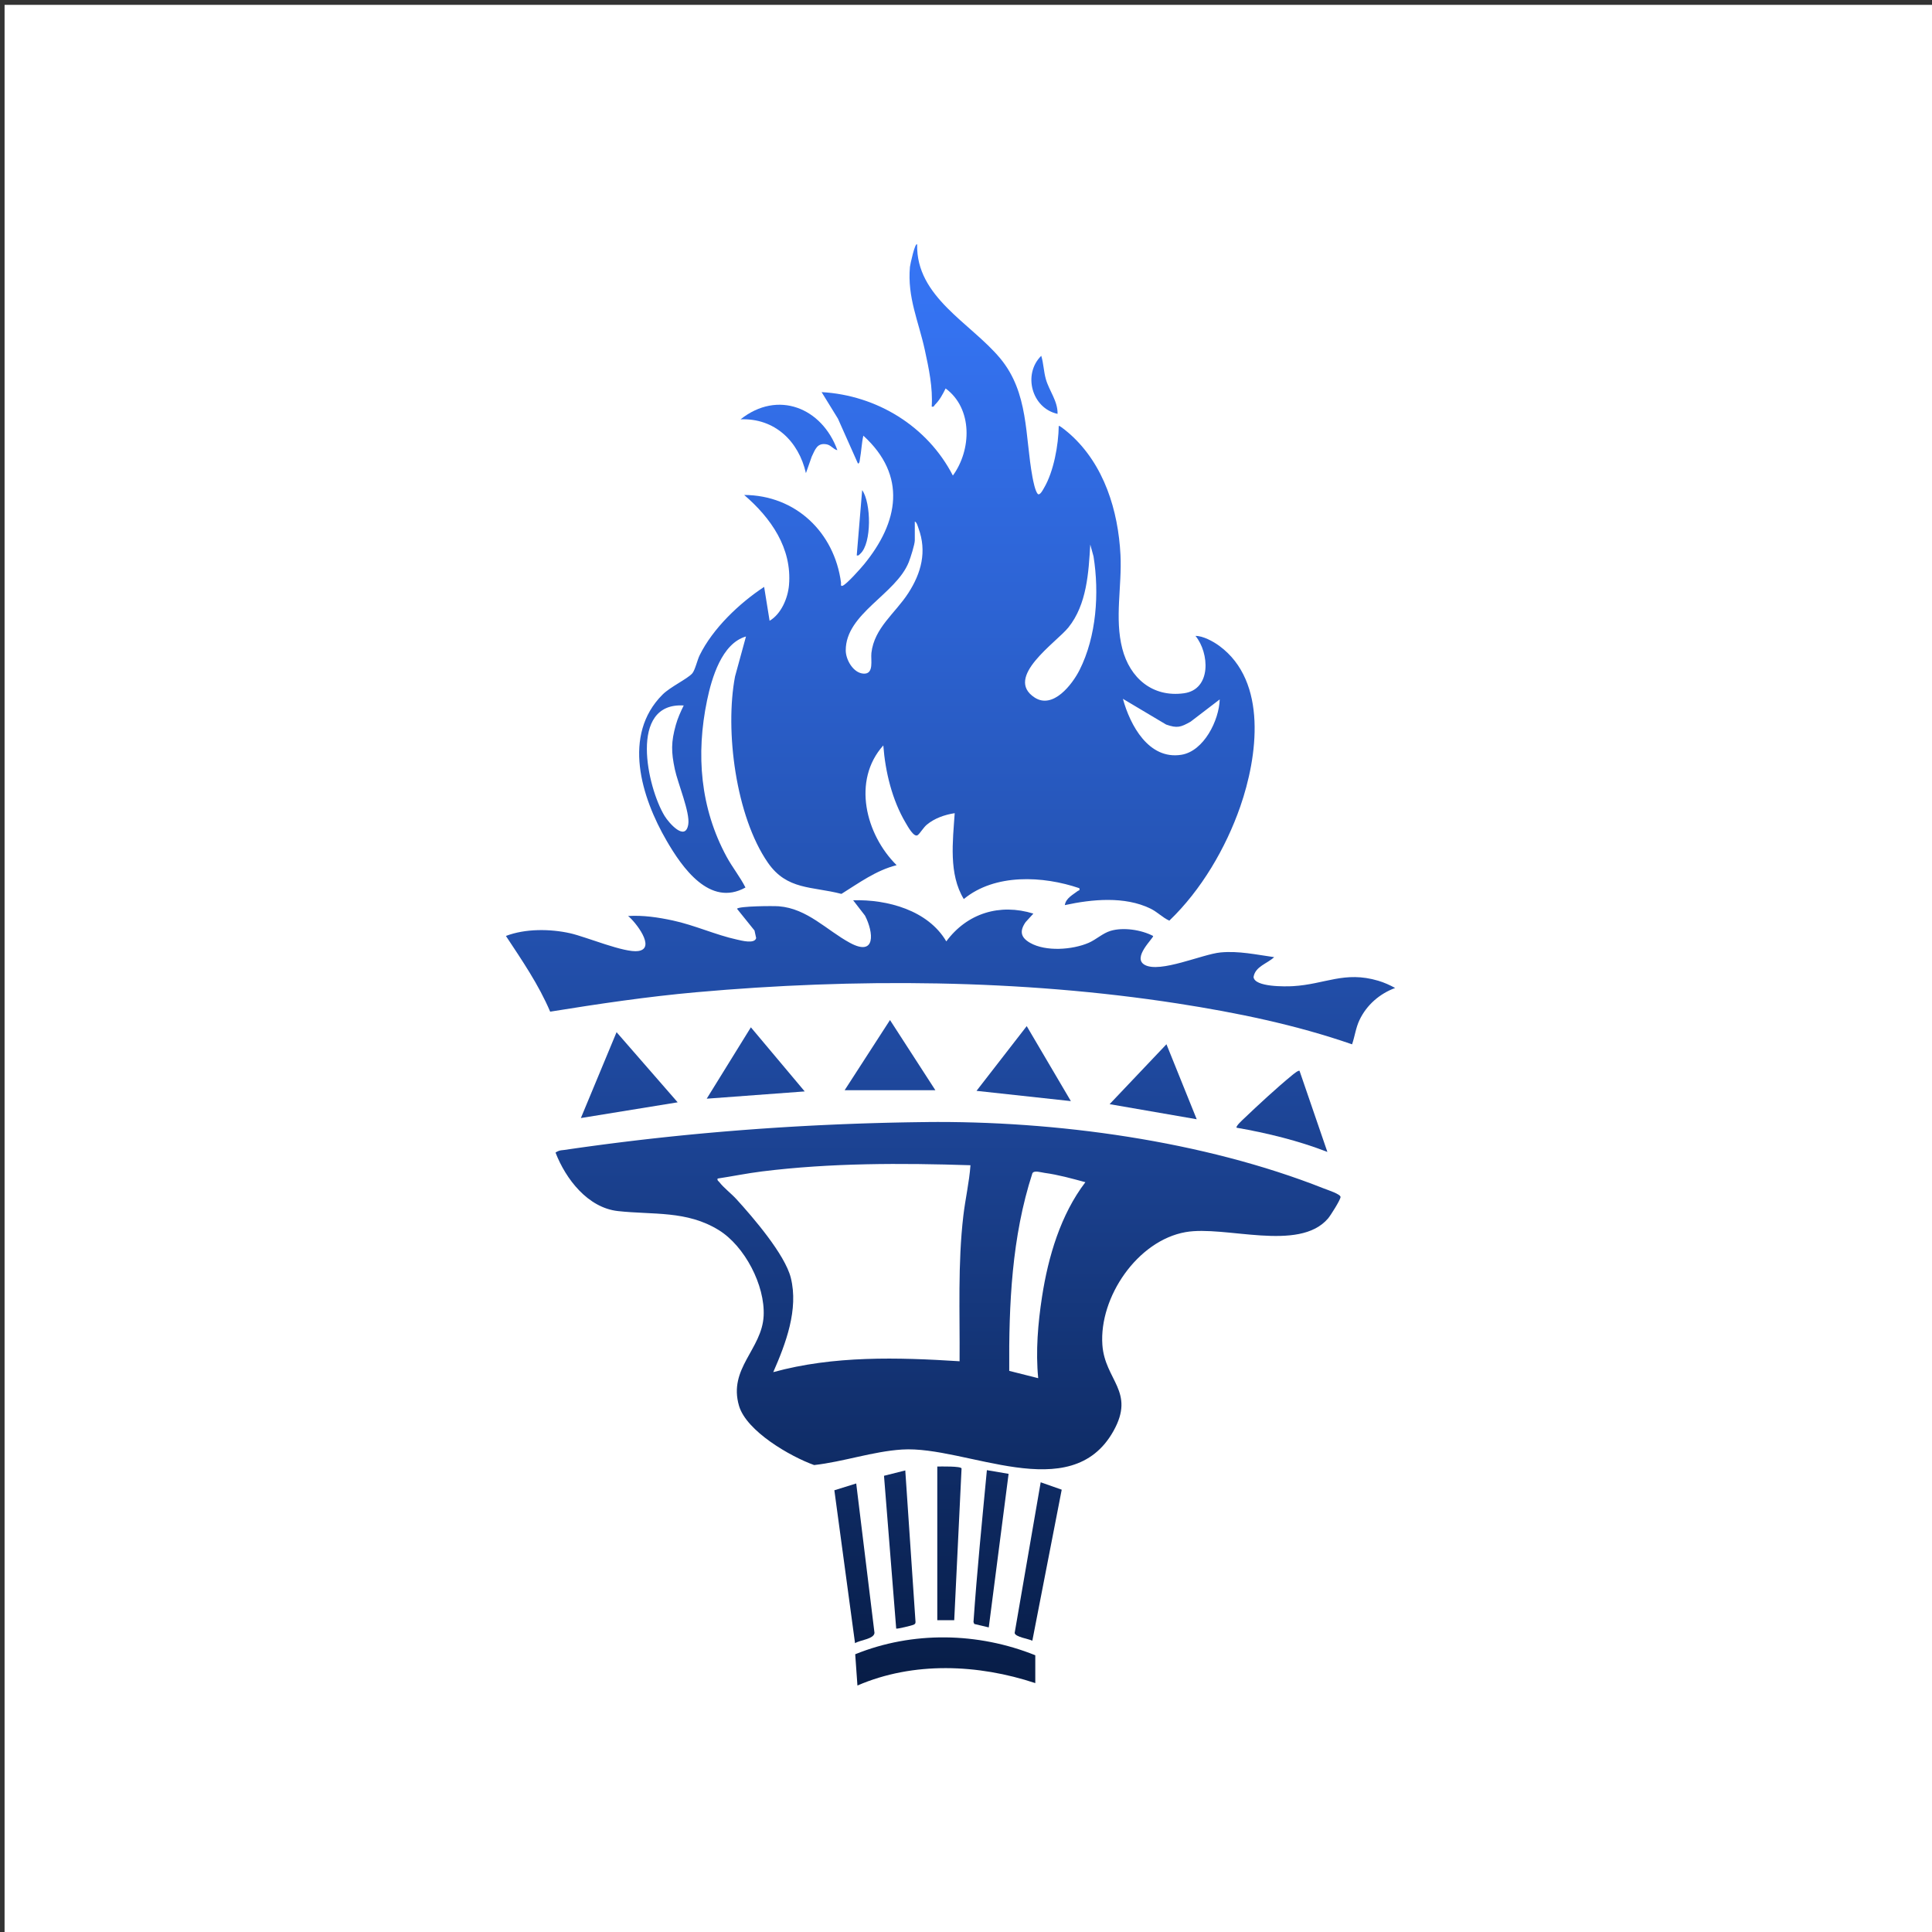 <?xml version="1.0" encoding="UTF-8"?>
<svg id="Layer_1" data-name="Layer 1" xmlns="http://www.w3.org/2000/svg" xmlns:xlink="http://www.w3.org/1999/xlink" viewBox="0 0 1728 1728">
  <rect x="0" y="0" width="1728" height="1728" fill="#333333" stroke="none"/>
  <defs>
    <style>
      .cls-1 {
        fill: url(#linear-gradient-8);
      }

      .cls-2 {
        fill: url(#linear-gradient-7);
      }

      .cls-3 {
        fill: url(#linear-gradient-5);
      }

      .cls-4 {
        fill: url(#linear-gradient-6);
      }

      .cls-5 {
        fill: url(#linear-gradient-9);
      }

      .cls-6 {
        fill: url(#linear-gradient-4);
      }

      .cls-7 {
        fill: url(#linear-gradient-3);
      }

      .cls-8 {
        fill: url(#linear-gradient-2);
      }

      .cls-9 {
        fill: url(#linear-gradient);
      }

      .cls-10 {
        fill: #fff;
      }

      .cls-11 {
        fill: url(#linear-gradient-10);
      }

      .cls-12 {
        fill: url(#linear-gradient-11);
      }

      .cls-13 {
        fill: url(#linear-gradient-12);
      }

      .cls-14 {
        fill: url(#linear-gradient-13);
      }

      .cls-15 {
        fill: url(#linear-gradient-14);
      }

      .cls-16 {
        fill: url(#linear-gradient-15);
      }

      .cls-17 {
        fill: url(#linear-gradient-16);
      }

      .cls-18 {
        fill: url(#linear-gradient-17);
      }

      .cls-19 {
        fill: url(#linear-gradient-18);
      }
    </style>
    <linearGradient id="linear-gradient" x1="846.94" y1="123.23" x2="846.94" y2="1540.77" gradientUnits="userSpaceOnUse">
      <stop offset="0" stop-color="#3878fc"/>
      <stop offset=".12" stop-color="#3472f0"/>
      <stop offset=".31" stop-color="#2c62d1"/>
      <stop offset=".58" stop-color="#1f499f"/>
      <stop offset=".89" stop-color="#0c265a"/>
      <stop offset="1" stop-color="#061a41"/>
    </linearGradient>
    <linearGradient id="linear-gradient-2" x1="847.93" y1="123.23" x2="847.93" y2="1540.77" xlink:href="#linear-gradient"/>
    <linearGradient id="linear-gradient-3" x1="850.15" y1="123.23" x2="850.15" y2="1540.77" xlink:href="#linear-gradient"/>
    <linearGradient id="linear-gradient-4" x1="562.83" y1="123.23" x2="562.83" y2="1540.77" xlink:href="#linear-gradient"/>
    <linearGradient id="linear-gradient-5" x1="675.91" y1="123.23" x2="675.91" y2="1540.77" xlink:href="#linear-gradient"/>
    <linearGradient id="linear-gradient-6" x1="915.61" y1="123.23" x2="915.61" y2="1540.77" xlink:href="#linear-gradient"/>
    <linearGradient id="linear-gradient-7" x1="796.03" y1="123.23" x2="796.03" y2="1540.77" xlink:href="#linear-gradient"/>
    <linearGradient id="linear-gradient-8" x1="1146.56" y1="123.23" x2="1146.56" y2="1540.77" xlink:href="#linear-gradient"/>
    <linearGradient id="linear-gradient-9" x1="845.44" y1="123.23" x2="845.44" y2="1540.77" xlink:href="#linear-gradient"/>
    <linearGradient id="linear-gradient-10" x1="928.57" y1="123.23" x2="928.57" y2="1540.77" xlink:href="#linear-gradient"/>
    <linearGradient id="linear-gradient-11" x1="804.75" y1="123.23" x2="804.75" y2="1540.77" xlink:href="#linear-gradient"/>
    <linearGradient id="linear-gradient-12" x1="764.2" y1="123.23" x2="764.2" y2="1540.77" xlink:href="#linear-gradient"/>
    <linearGradient id="linear-gradient-13" x1="886.41" y1="123.23" x2="886.41" y2="1540.77" xlink:href="#linear-gradient"/>
    <linearGradient id="linear-gradient-14" x1="849.17" y1="123.23" x2="849.17" y2="1540.77" xlink:href="#linear-gradient"/>
    <linearGradient id="linear-gradient-15" x1="1031.4" y1="123.23" x2="1031.4" y2="1540.77" xlink:href="#linear-gradient"/>
    <linearGradient id="linear-gradient-16" x1="705.67" y1="123.23" x2="705.67" y2="1540.77" xlink:href="#linear-gradient"/>
    <linearGradient id="linear-gradient-17" x1="934.19" y1="123.23" x2="934.19" y2="1540.77" xlink:href="#linear-gradient"/>
    <linearGradient id="linear-gradient-18" x1="771.75" y1="123.23" x2="771.75" y2="1540.77" xlink:href="#linear-gradient"/>
  </defs>
  <rect class="cls-10" x="4.09" y="4.34" width="1723.91" height="1723.91"/>
  <path class="cls-9" d="M946.99,381c.7-.83,9.34,6.67,10.3,7.54,30.21,27.1,42.84,68.03,44.87,107.72,1.43,28.01-5.41,56.62,1.62,83.87,6.77,26.23,26.94,43.79,55.1,39.94,24.87-3.4,22.84-36.11,10.38-51.31,6.65-.07,15.74,4.83,21.35,8.95,43.37,31.91,34.15,99.27,18.71,143.66-12.94,37.2-35.02,74.87-63.48,102.08-6.19-2.85-10.65-7.8-16.96-10.85-23.03-11.17-52.2-8.33-76.49-3.05.89-6.23,7.29-9.29,11.61-12.67.88-.69,1.98.03,1.37-2.46-32.46-11.08-75.51-13.28-103.35,9.71-13.65-22.4-9.81-51.77-8.12-76.81-8.8,1.33-18,4.52-24.9,10.26-3.11,2.59-5.88,7.51-8.06,9.27-3.41,2.75-9.11-7.86-10.89-10.86-12.12-20.4-18.26-45.79-20.01-69.28-28.17,31.39-15.73,79.77,11.91,107.12-18.37,4.62-33.59,15.85-49.36,25.68-26.46-6.89-48.69-3.24-65.79-27.93-28.64-41.36-38.63-118.07-29.36-166.6l9.77-35.69c-21.69,6.2-30.68,37.29-34.82,57.17-10.05,48.32-6.09,96.31,17.49,139.83,5.14,9.48,12.1,18.06,16.86,27.51-31.96,17.81-56.74-18.05-70.59-41.95-22.49-38.81-39.84-94.32-3.59-130.58,6.92-6.92,22.07-13.93,26.55-18.91,2.51-2.79,4.55-11.98,6.59-16.14,11.8-24.11,35.62-46.75,57.75-61.29l4.89,30.31c10.32-6.05,16.33-20.18,17.34-31.88,2.85-33.12-16.25-60.17-40.08-80.65,46.01.17,80.7,33.44,86.61,78.42.12.92-.75,3.71,1.57,2.72,3.68-1.57,15.76-15.11,18.92-18.96,31.1-37.88,38.67-79.47-.52-115.22-1.55,6.78-1.74,13.96-3.02,20.78-.22,1.19-.22,4.3-1.83,4.1l-17.85-40.06-14.63-23.78c49.4,2.79,94.73,30.56,117.41,74.64,16.71-22.93,17.95-59.83-6.48-77.91-2.49,5.01-5.35,10.46-9.41,14.42-.95.92-.9,2.38-3.04,1.82,1.08-16.99-2.55-34.11-6.16-50.66-5.63-25.83-15.75-47-13.31-74.31.16-1.81,4.61-22.57,6.46-20.04-1.09,46.98,47.87,70.2,74.15,101.71,25.85,31,22.18,69.65,28.98,106.29.68,3.66,2.38,12.25,4.56,14.92,1.89,2.31,4.84-3.58,5.73-5.08,8.75-14.81,12.96-38.48,13.21-55.51ZM818.21,466.49v16.77c0,3.57-3.84,15.63-5.39,19.5-11.49,28.84-56.46,45.96-56.38,78.97.02,8.39,6.73,20.24,15.93,20.78,9.6.56,6.3-12.31,7.01-18.47,2.59-22.55,21.29-35.43,33.01-53.57,11.6-17.96,16.81-37.15,9.08-58.06-.61-1.64-1.49-5.42-3.27-5.93ZM975.14,487.05c-1.46,25.16-3.09,53.61-19.51,74.1-10.81,13.49-57.93,44.71-30.23,62.74,16.44,10.7,33.67-11.74,40.18-24.65,15.14-30.01,17.72-68.82,12.48-101.6l-2.92-10.59ZM1090.91,625.57l-26.05,19.93c-8.87,4.98-12,6.01-21.85,2.55l-38.67-23.01c6.45,23.56,23.02,54.66,52.24,50.05,20.14-3.18,33.81-30.84,34.34-49.52ZM611.52,630.99c-49.68-2.98-32.5,73.62-17.1,98.8,3.8,6.22,18.61,23.31,21.18,7.53,1.72-10.56-9.39-36.88-12-49.18-3.31-15.59-3.47-24.34.89-39.84,1.69-5.99,4.27-11.77,7.03-17.31Z"/>
  <path class="cls-8" d="M827.73,1003.57c115.83-1.3,248.51,16.65,356.52,59.48,2.87,1.14,15,5.01,14.75,7.64-.26,2.71-8.91,16.47-11.21,19.15-26.07,30.4-92.05,5.92-127.41,12.18-43.05,7.62-77.41,58.19-74.4,100.87,2.24,31.75,29.77,41.55,9.91,77.04-38.11,68.1-131.91,12.9-189.06,16.54-26.05,1.66-52.67,11-78.64,13.89-21.31-7.62-60.54-30.25-67.21-53-9.79-33.41,20.52-50.52,22.03-80.37,1.39-27.34-16.93-62.47-40.17-76.8-28.63-17.66-58.66-13.52-90.14-16.99-26.99-2.98-46.7-28.69-55.81-52.28-.07-.18,1.9-1.14,2.1-1.24,1.79-.92,3.82-.88,5.77-1.16,1.88-.28,3.75-.55,5.63-.82s3.76-.54,5.63-.81c1.88-.27,3.76-.53,5.64-.79,1.88-.26,3.76-.52,5.64-.78,1.88-.26,3.76-.51,5.64-.76s3.76-.5,5.64-.75c1.88-.25,3.76-.49,5.64-.74,1.88-.24,3.76-.48,5.65-.72,1.88-.24,3.77-.47,5.65-.71,1.88-.23,3.77-.47,5.65-.69s3.77-.46,5.65-.68c1.88-.22,3.77-.45,5.65-.67,1.89-.22,3.77-.44,5.66-.65,1.89-.22,3.77-.43,5.66-.64,1.89-.21,3.77-.42,5.66-.62,1.89-.21,3.77-.41,5.66-.61,1.89-.2,3.78-.4,5.66-.6s3.78-.39,5.66-.58c1.89-.19,3.78-.38,5.67-.57,1.89-.19,3.78-.37,5.67-.56s3.78-.36,5.67-.54c1.89-.18,3.78-.35,5.67-.53,1.89-.17,3.78-.35,5.67-.51s3.78-.34,5.67-.5c1.89-.16,3.78-.33,5.67-.49,1.89-.16,3.78-.32,5.68-.47s3.78-.31,5.68-.46c1.89-.15,3.79-.3,5.68-.45,1.89-.15,3.79-.29,5.68-.43s3.79-.28,5.68-.42c1.89-.14,3.79-.27,5.68-.41,1.89-.13,3.79-.26,5.68-.39,1.89-.13,3.79-.26,5.68-.38,1.89-.12,3.79-.25,5.68-.37,1.9-.12,3.79-.24,5.69-.35,1.9-.12,3.79-.23,5.69-.34,1.9-.11,3.79-.22,5.69-.33,1.9-.11,3.79-.21,5.69-.31s3.79-.2,5.69-.3c1.9-.1,3.79-.19,5.69-.29,1.9-.09,3.79-.19,5.69-.27s3.79-.18,5.69-.26c1.9-.09,3.79-.17,5.69-.25,1.9-.08,3.79-.16,5.69-.24s3.79-.15,5.69-.22c1.9-.07,3.8-.14,5.69-.21,1.9-.07,3.8-.13,5.69-.2s3.8-.12,5.69-.18,3.8-.12,5.69-.17c1.9-.05,3.8-.11,5.69-.16,1.9-.05,3.8-.1,5.69-.15,1.9-.05,3.8-.09,5.69-.13,1.9-.04,3.8-.08,5.7-.12,1.9-.04,3.8-.07,5.7-.11,1.9-.03,3.8-.07,5.7-.09,1.9-.03,3.8-.06,5.7-.08,1.76-.02,3.51-.04,5.27-.06ZM868,1042.2c-61.97-1.99-124.89-2.13-186.54,5.55-13.26,1.65-26.44,4.35-39.63,6.36-.48,1.87.78,2.16,1.61,3.25,3.9,5.07,10.65,10.17,15.17,15.13,14.88,16.31,43.46,49.48,48.69,70.35,7.09,28.33-4.48,58.85-15.69,84.41,53.96-14.83,111.18-13.26,166.65-9.73.34-43.61-1.71-86.92,3.38-130.27,1.77-15.07,5.27-29.9,6.36-45.05ZM970.79,1057.37c-12.04-3.26-24.16-6.66-36.58-8.34-3.18-.43-9.41-2.53-10.84.4-18.47,56.88-21.11,117.2-20.7,176.69l25.91,6.54c-2.34-23.95-.24-49.08,3.43-72.86,5.53-35.79,16.64-73.47,38.77-102.43Z"/>
  <path class="cls-7" d="M846.36,842c18.62-25.2,47.82-34.2,77.9-24.87l-6.96,7.63c-5.48,7.95-4.52,13.65,4.04,18.54,14.03,8.01,37.89,6.22,52.35-.02,6.71-2.9,12.57-8.6,19.59-10.71,11.38-3.44,27.6-.95,38.11,4.58.44,1.92-19.17,19.46-7.49,25.87,13.73,7.52,51.45-9.58,67.69-11.14,16.24-1.56,32.09,1.98,48.02,4.2-6.12,5.83-16.94,8.26-18.42,17.8.94,9.06,28.47,8.53,35.19,8.15,28.82-1.66,46.12-13.81,76.3-4.86,5.36,1.59,10.29,3.82,15.15,6.48-13.89,5.14-25.5,15.19-31.9,28.7-3.32,7-4.15,14.49-6.62,21.7-50.42-17.5-103.27-28.34-156.05-36.53-140.26-21.76-289.1-22.68-430.35-10.07-43.84,3.91-87.43,10.39-130.83,17.39-10.26-24.15-25.19-45.93-39.58-67.72,17.19-6.61,39.55-6.45,57.56-2.39,14.43,3.25,48.51,17.72,60.84,15.87,16.29-2.44-2.94-26.55-9.13-31.32,13.48-.81,26.71,1.17,39.84,3.97,19.59,4.19,38.64,13.01,57.55,17.12,3.86.84,15.7,4.12,17.16-1.32l-1.48-6.79-15.67-19.47c1.85-2.43,32.48-2.6,37.37-2.21,25.51,2,42.77,21.37,63.62,32.69,23.43,12.72,21.23-9.37,13.51-24.33l-10.61-13.73c30.63-.89,66.99,8.94,83.33,36.79Z"/>
  <polygon class="cls-6" points="606.11 985.92 519.54 999.99 551.46 923.19 606.11 985.92"/>
  <polygon class="cls-3" points="719.74 976.18 632.09 982.68 671.59 918.84 719.74 976.18"/>
  <polygon class="cls-4" points="957.8 984.85 873.41 975.67 918.31 917.76 957.8 984.85"/>
  <polygon class="cls-2" points="755.45 975.11 796.02 912.33 836.61 975.11 755.45 975.11"/>
  <path class="cls-1" d="M1162.33,957.8l24.89,72.5c-26.08-10.12-53.67-16.86-81.15-21.65-1.27-1.09,5.41-7.11,6.47-8.13,13.04-12.45,29.44-27.62,43.29-38.96,1-.82,5.58-4.61,6.5-3.77Z"/>
  <path class="cls-5" d="M925.97,1480.49v24.89c-51.08-16.94-108.99-19.49-159.07,2.16l-1.99-27.96c51.33-20.83,109.84-19.7,161.06.9Z"/>
  <path class="cls-11" d="M949.61,1332.39l-26.28,135.08c-3.22-1.68-15.54-3.36-15.8-6.99l23.27-134.71,18.8,6.61Z"/>
  <path class="cls-12" d="M801.57,1456.64l-10.91-136.68,19.03-4.79,9.16,135.58c0,1.53-.63,1.86-1.84,2.48-1.15.59-14.84,3.92-15.44,3.4Z"/>
  <path class="cls-13" d="M765.81,1326.82l16.34,133.67c-.52,5.57-12.87,6.3-17.4,9.19l-18.49-136.77,19.55-6.08Z"/>
  <path class="cls-14" d="M902.1,1318.22l-17.74,137.35-12.96-3.08-.7-1.71c3.11-45.3,7.71-90.68,11.98-135.86l19.41,3.3Z"/>
  <path class="cls-15" d="M838.32,1311.67c3.17,0,21.05-.45,21.71,1.71l-6.56,135.73h-15.15v-137.44Z"/>
  <polygon class="cls-16" points="1070.35 1001.08 992.45 987.57 1043.29 933.99 1070.35 1001.08"/>
  <path class="cls-17" d="M748.95,402.63c-3.59-.68-5.59-4.42-9.46-5.18-8.63-1.68-10.34,4.54-13.46,10.94l-5.2,14.8c-6.51-28.63-27.98-49.31-58.44-48.14,33.3-26.47,72.84-10.31,86.56,27.58Z"/>
  <path class="cls-18" d="M945.9,370.17c-23.09-5-31.3-35.47-14.59-51.94,2.07,6.81,2.15,13.87,4.09,20.79,2.98,10.61,10.75,19.61,10.5,31.15Z"/>
  <path class="cls-19" d="M766.27,496.78l4.86-58.43c8.18,11.58,8.57,47.54-1.59,56.84-1.07.98-1.53,1.99-3.27,1.58Z"/>
</svg>